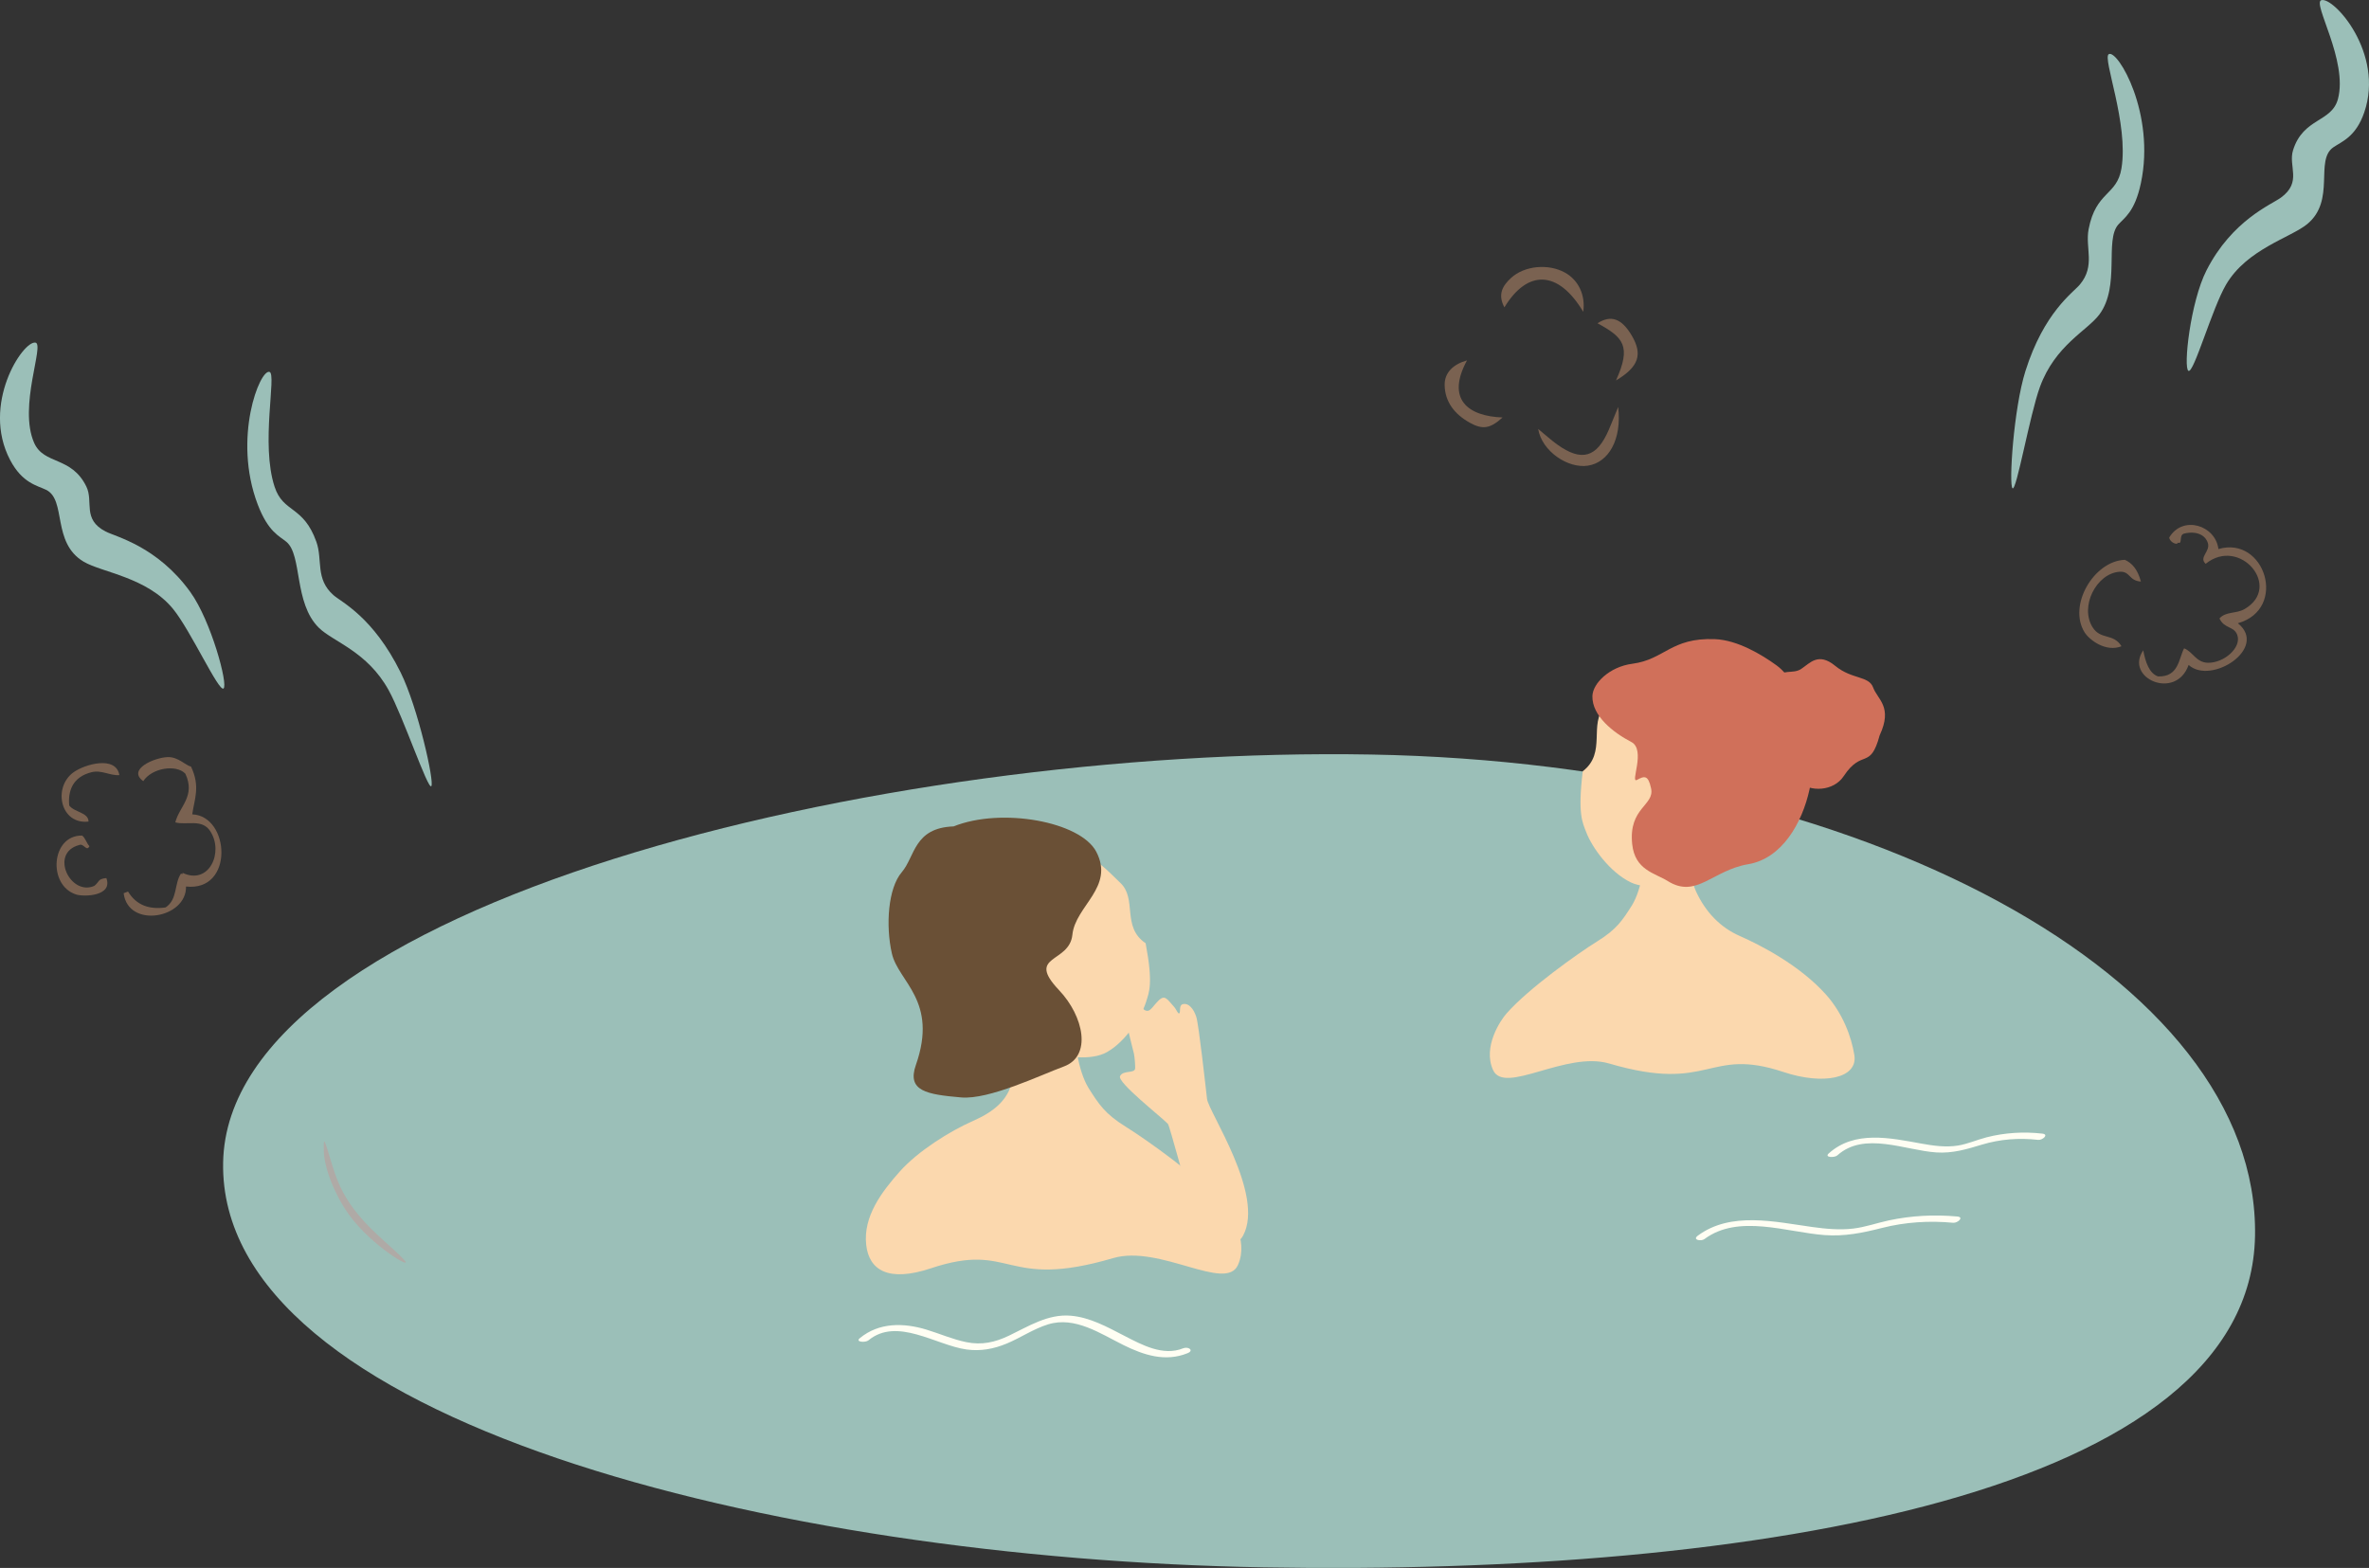 <?xml version="1.0" encoding="UTF-8"?><svg id="_レイヤー_2" xmlns="http://www.w3.org/2000/svg" width="111.868mm" height="74.055mm" viewBox="0 0 317.106 209.919"><rect x="0" y="0" width="317.106" height="209.919" fill="#333333" stroke="none"/><defs><style>.cls-1,.cls-2,.cls-3,.cls-4,.cls-5,.cls-6,.cls-7,.cls-8{stroke-width:0px;}.cls-1,.cls-6{fill:#7a6251;}.cls-2{fill:#9bbfb8;}.cls-3{fill:#fffef3;}.cls-4{fill:#6a5036;}.cls-5{fill:#fbd8ae;}.cls-6{fill-rule:evenodd;}.cls-7{fill:#afaaa6;}.cls-8{fill:#d0705a;}</style></defs><g id="_レイヤー_1のコピー"><path class="cls-2" d="M301.85,165.46c-.603,34.436-66.674,45.534-132.644,44.378-65.97-1.156-139.944-19.752-139.34-54.188.603-34.436,87.657-55.79,153.627-54.634,65.97,1.156,118.961,30.009,118.357,64.445Z"/><path class="cls-5" d="M248.215,141.245c-.39-2.439-1.549-5.596-3.825-8.125-3.504-3.894-8.683-6.568-11.526-7.818-2.546-1.12-4.561-3.157-5.854-5.989-.505-1.105-1.302-4.335-1.529-5.223-.54.057-4.868.261-5.301.267.008.593-.314,4.513-1.725,6.837-1.272,1.997-2.013,3.2-4.668,4.844-2.474,1.532-9.199,6.297-12.139,9.656-.744.85-3.201,4.398-1.803,7.543,1.518,3.414,9.745-2.562,15.555-.854,13.687,4.025,13.089-2.276,23.332,1.138,5.291,1.764,9.99.885,9.485-2.276Z"/><path class="cls-5" d="M234.219,110.129c3.687-7.078,5.224-16.841-3.586-20.769-8.81-3.928-13.919,3.24-15.775,5.191-2.277,2.393.253,6.201-2.997,8.705-.695,5.773-.031,6.859.485,8.206.742,1.937,3.112,5.312,5.953,6.672,2.269,1.086,6.037.311,8.245-.639,2.079-.894,3.562-1.983,4.82-3.133.592-.008,1.228.138,2.347-.591.512-.333,1.591-1.68,1.686-2.447.119-.961-.847-1.323-1.178-1.195Z"/><path class="cls-8" d="M229.551,85.569c3.012.119,6.24,2.051,8.255,3.514,1.818,1.32,2.89,3.741,3.649,6.21.831,2.704,1.681,6.187.759,10.404-.98,4.481-3.68,9.245-8.206,10.004-4.778.8-6.937,4.648-10.754,2.263-1.746-1.091-4.411-1.461-4.776-4.957-.511-4.89,3.017-5.165,2.532-7.448-.393-1.848-.908-1.676-1.889-1.146-.98.53,1.245-4.038-.763-5.078-2.4-1.243-5.268-3.492-5.205-6.142.04-1.685,2.263-3.925,5.345-4.329,4.331-.567,5.165-3.527,11.051-3.294Z"/><path class="cls-8" d="M251.606,98.442c-1.276,4.726-2.335,1.73-4.815,5.468-1.348,2.032-4.448,2.181-6.116.736-1.669-1.445-.052-1.488-2.149-3.265-2.097-1.778-2.876-2.674-2.664-4.837.212-2.163-.968-3.911.985-5.527,1.952-1.616,3.088-.686,4.265-1.468,1.176-.781,2.29-2.257,4.54-.407,2.25,1.849,4.501,1.304,5.083,2.906.582,1.602,2.658,2.572.872,6.395Z"/><path class="cls-5" d="M115.944,166.639c-.408-3.772,2.055-7.052,4.485-9.785,2.446-2.752,6.739-5.43,9.794-6.773,2.737-1.203,5.147-2.937,5.394-6.274.204-2.752-1.366-4.857-1.121-5.81.581.061,8.894.316,9.359.322-.008.638.338,4.85,1.854,7.348,1.367,2.146,2.163,3.439,5.017,5.206,2.659,1.646,9.887,6.768,13.046,10.377.8.914,3.44,4.727,1.938,8.106-1.631,3.67-10.473-2.753-16.717-.917-14.709,4.325-13.376-2.309-24.385,1.361-5.687,1.896-8.294.261-8.664-3.16Z"/><path class="cls-2" d="M310.724.024c-1.236.379,3.602,8.098,2.222,13.241-.841,3.133-4.65,2.489-6.007,6.847-.673,2.161,1.252,4.241-1.622,6.345-1.259.922-6.536,3.01-9.967,9.746-2.158,4.237-3.123,13.067-2.412,13.445.712.378,3.16-8.358,5.04-11.557,2.796-4.756,8.675-6.283,10.868-8.098,3.841-3.18.965-8.52,3.48-10.268,1.096-.762,3.007-1.364,4.144-4.679,2.727-7.945-4.113-15.522-5.747-15.021Z"/><path class="cls-2" d="M4.737,45.864c1.279.185-2.318,8.554-.166,13.425,1.311,2.967,4.977,1.746,6.986,5.845.996,2.032-.587,4.383,2.576,6.021,1.386.718,6.92,1.972,11.343,8.103,2.782,3.856,5.09,12.434,4.444,12.916s-4.404-7.775-6.753-10.648c-3.493-4.271-9.535-4.878-11.981-6.336-4.283-2.553-2.26-8.271-5.014-9.613-1.2-.585-3.18-.887-4.813-3.988-3.913-7.433,1.685-15.969,3.377-15.725Z"/><path class="cls-2" d="M282.279,7.247c-.908.475,2.684,9.298,1.69,15.308-.606,3.661-3.412,3.024-4.393,8.123-.486,2.528.939,4.888-1.168,7.413-.923,1.106-4.798,3.683-7.296,11.603-1.571,4.981-2.245,15.261-1.72,15.679.525.418,2.291-9.795,3.663-13.563,2.039-5.603,6.359-7.544,7.966-9.716,2.814-3.802.675-9.919,2.52-12.022.804-.916,2.207-1.67,3.031-5.552,1.974-9.303-3.091-17.902-4.292-17.273Z"/><path class="cls-2" d="M36.083,49.793c.97.331-1.227,9.599.677,15.386,1.16,3.525,3.836,2.465,5.587,7.353.868,2.424-.178,4.974,2.291,7.146,1.082.952,5.306,2.904,8.989,10.347,2.316,4.682,4.559,14.736,4.103,15.23-.455.494-3.766-9.328-5.699-12.841-2.874-5.224-7.441-6.48-9.361-8.379-3.364-3.326-2.188-9.699-4.333-11.493-.935-.782-2.437-1.312-3.847-5.021-3.377-8.89.31-18.164,1.593-17.727Z"/><path class="cls-3" d="M116.244,179.447c3.82-3.161,9.051.65,13.118,1.219,1.88.263,3.666-.067,5.405-.795,1.874-.784,3.586-1.968,5.537-2.568,3.593-1.106,6.998,1.251,10.085,2.777,2.737,1.353,5.607,2.287,8.575,1.084.918-.372.089-.928-.583-.656-2.694,1.092-5.526-.457-7.895-1.678-2.258-1.164-4.589-2.469-7.172-2.683-3.049-.252-5.624,1.413-8.261,2.673-1.866.892-3.634,1.288-5.699.869-1.833-.372-3.557-1.136-5.34-1.678-3.067-.931-6.353-.982-8.929,1.149-.642.531.769.608,1.158.285h0Z"/><path class="cls-3" d="M245.933,154.686c3.608-3.255,9.094-.667,13.268-.399,2.174.14,4.02-.418,6.07-1.038,2.463-.745,4.997-.93,7.548-.643.57.064,1.506-.73.548-.838-2.492-.281-5.007-.128-7.439.493-1.287.329-2.523.892-3.838,1.105-1.646.267-3.326.024-4.95-.271-4.131-.749-8.898-1.79-12.358,1.332-.617.557.788.586,1.151.258h0Z"/><path class="cls-3" d="M228.16,165.881c4.546-3.376,10.999-.905,16.063-.528,2.688.2,5.095-.293,7.68-.952,3.126-.797,6.341-.995,9.548-.696.568.053,1.508-.749.548-.838-3.075-.287-6.167-.123-9.189.525-1.583.34-3.121.895-4.733,1.088-1.826.218-3.672.042-5.484-.208-4.976-.687-10.912-2.12-15.327,1.158-.774.575.432.795.893.452h0Z"/><path class="cls-7" d="M54.116,168.688c1.339,1.467-4.356-1.844-7.403-6.067-1.926-2.67-3.322-6.267-3.37-8.541-.048-2.274.117-1.352,1.14,1.957.872,2.82,1.773,4.516,3.523,6.649,1.979,2.413,4.659,4.413,6.11,6.002Z"/><path class="cls-5" d="M166.41,165.397c2.889-5.443-4.637-16.548-4.839-18.262-.202-1.713-1.098-9.923-1.44-10.991-.341-1.068-1.033-1.932-1.836-1.698-.518.151-.236,1.107-.441,1.221-.218.075-.35-.499-.745-.931-.855-.932-1.173-1.635-2.042-.769-.869.866-1.145,1.65-1.844,1.262-.699-.388-.602-2.621-1.666-2.434-1.064.186-.885,1.635-.92,2.85-.026.924.69,3.555,1.153,5.441.138.78.171,1.728.158,1.947-.043.73-1.622.197-2.022,1.04-.4.843,5.533,5.456,6.411,6.398.212.227,2.542,8.97,3.014,10.353.898,2.631,5.359,7.776,7.061,4.571Z"/><path class="cls-5" d="M132.494,134.249c-3.963-6.506-6.05-15.707,2.092-20.01,8.141-4.303,13.464,2.199,15.356,3.939,2.321,2.135.154,5.923,3.409,8.101,1.03,5.455.466,6.532.061,7.846-.584,1.892-2.626,5.258-5.245,6.734-2.092,1.179-5.73.681-7.894-.083-2.037-.719-3.52-1.662-4.79-2.677-.565.031-1.161.21-2.273-.413-.509-.285-1.622-1.499-1.762-2.223-.175-.908.722-1.314,1.046-1.213Z"/><path class="cls-4" d="M143.546,125.142c.393-3.866,5.676-6.347,3.201-11.104-2.106-4.047-12.68-5.975-19.1-3.4-5.346.193-5.141,4.038-6.947,6.143-1.806,2.105-2.178,7.056-1.317,10.866.861,3.81,6.242,6.309,3.214,14.932-1.231,3.506,1.468,3.942,6.056,4.345,3.752.329,10.631-2.995,13.758-4.147,3.752-1.382,2.682-6.697-.655-10.22-4.507-4.757,1.396-3.548,1.79-7.414Z"/><path class="cls-1" d="M211.927,41.744c-3.382-5.655-7.491-5.639-10.553-.595-.937-1.752-.223-2.917.89-3.938,1.802-1.653,5.001-1.943,7.213-.718,1.748.968,2.776,2.931,2.451,5.251Z"/><path class="cls-1" d="M216.604,54.483c.511,4.361-1.279,7.43-4.057,7.861-2.651.411-6.156-1.919-6.656-4.916,1.053.865,1.763,1.514,2.538,2.073,3.274,2.359,5.317,1.771,6.92-1.964.347-.809.67-1.628,1.254-3.053Z"/><path class="cls-1" d="M196.37,48.245c-2.835,5.219.138,7.482,4.754,7.645-1.637,1.484-2.652,1.678-4.415.685-1.951-1.098-3.298-2.727-3.333-5.03-.026-1.666,1.165-2.787,2.995-3.3Z"/><path class="cls-1" d="M216.312,50.935c2.08-4.602,1.002-5.765-2.477-7.657,1.803-1.153,3.234-.641,4.581,1.639,1.473,2.494.991,4.173-2.104,6.018Z"/><path class="cls-6" d="M283.976,86.52c-1.092-1.783-2.777-.817-3.863-2.532-1.757-2.773.487-7.199,3.582-7.441,1.469-.114,1.232,1.209,2.878,1.311-.425-1.612-1.183-2.488-2.151-2.909-4.139.152-7.642,6.098-5.387,9.706.631,1.008,2.829,2.702,4.941,1.865Z"/><path class="cls-6" d="M292.962,89.022c3.012,2.741,10.719-2.252,6.592-5.581,6.743-1.919,3.605-11.769-2.603-9.933-.394-3.208-4.793-4.568-6.585-1.543.084.67,1.117,1.063,1.146.684.717.279.063-1.048.878-1.219,1.59-.377,2.805.17,3.147,1.271.359,1.154-1.259,1.891-.295,2.781,4.59-3.715,10.348,3.143,5.168,6.079-1.089.618-2.509.288-3.319,1.241.669,1.419,1.954.987,2.388,2.223.59,1.671-1.777,3.757-3.954,3.705-1.569-.036-2.022-1.507-3.17-1.93-.721,1.361-.712,3.867-3.493,3.755-1.182-.396-1.695-1.978-1.973-3.49-2.56,3.711,4.363,6.779,6.073,1.956Z"/><path class="cls-6" d="M14.236,117.555c-1.208.127-.872.464-1.612,1.048-3.2,1.406-6.034-4.388-2.045-5.467.641-.295,1.004.956,1.392.147-.371-.371-.566-1.131-.976-1.416-4.141-.076-4.651,6.617-.835,7.879,1.06.351,4.983.245,4.077-2.191Z"/><path class="cls-6" d="M11.852,109.989c-.019-1.239-1.894-1.224-2.585-2.149-.174-1.842.367-3.809,3.004-4.462,1.312-.324,2.523.499,3.708.393-.456-2.659-4.647-1.458-6.148-.37-2.797,2.029-1.744,7.032,2.02,6.589Z"/><path class="cls-6" d="M24.898,118.686c6.478.717,5.884-9.458.836-9.661.267-1.984,1.121-3.701-.165-6.393-.719-.145-1.722-1.33-3.146-1.272-1.758.073-5.435,1.64-3.247,3.219,1.161-1.782,4.423-2.279,5.636-.996,1.404,3.016-.814,4.381-1.347,6.514,1.496.421,3.549-.519,4.66,1.151,1.885,2.837-.144,7.299-3.69,5.608.046.235-.155.182-.194.072-.955,1.4-.434,3.475-2.079,4.561-2.133.295-3.88-.252-5.024-2.127-.196.073-.392.146-.587.22.607,4.801,8.465,3.361,8.347-.896Z"/></g></svg>